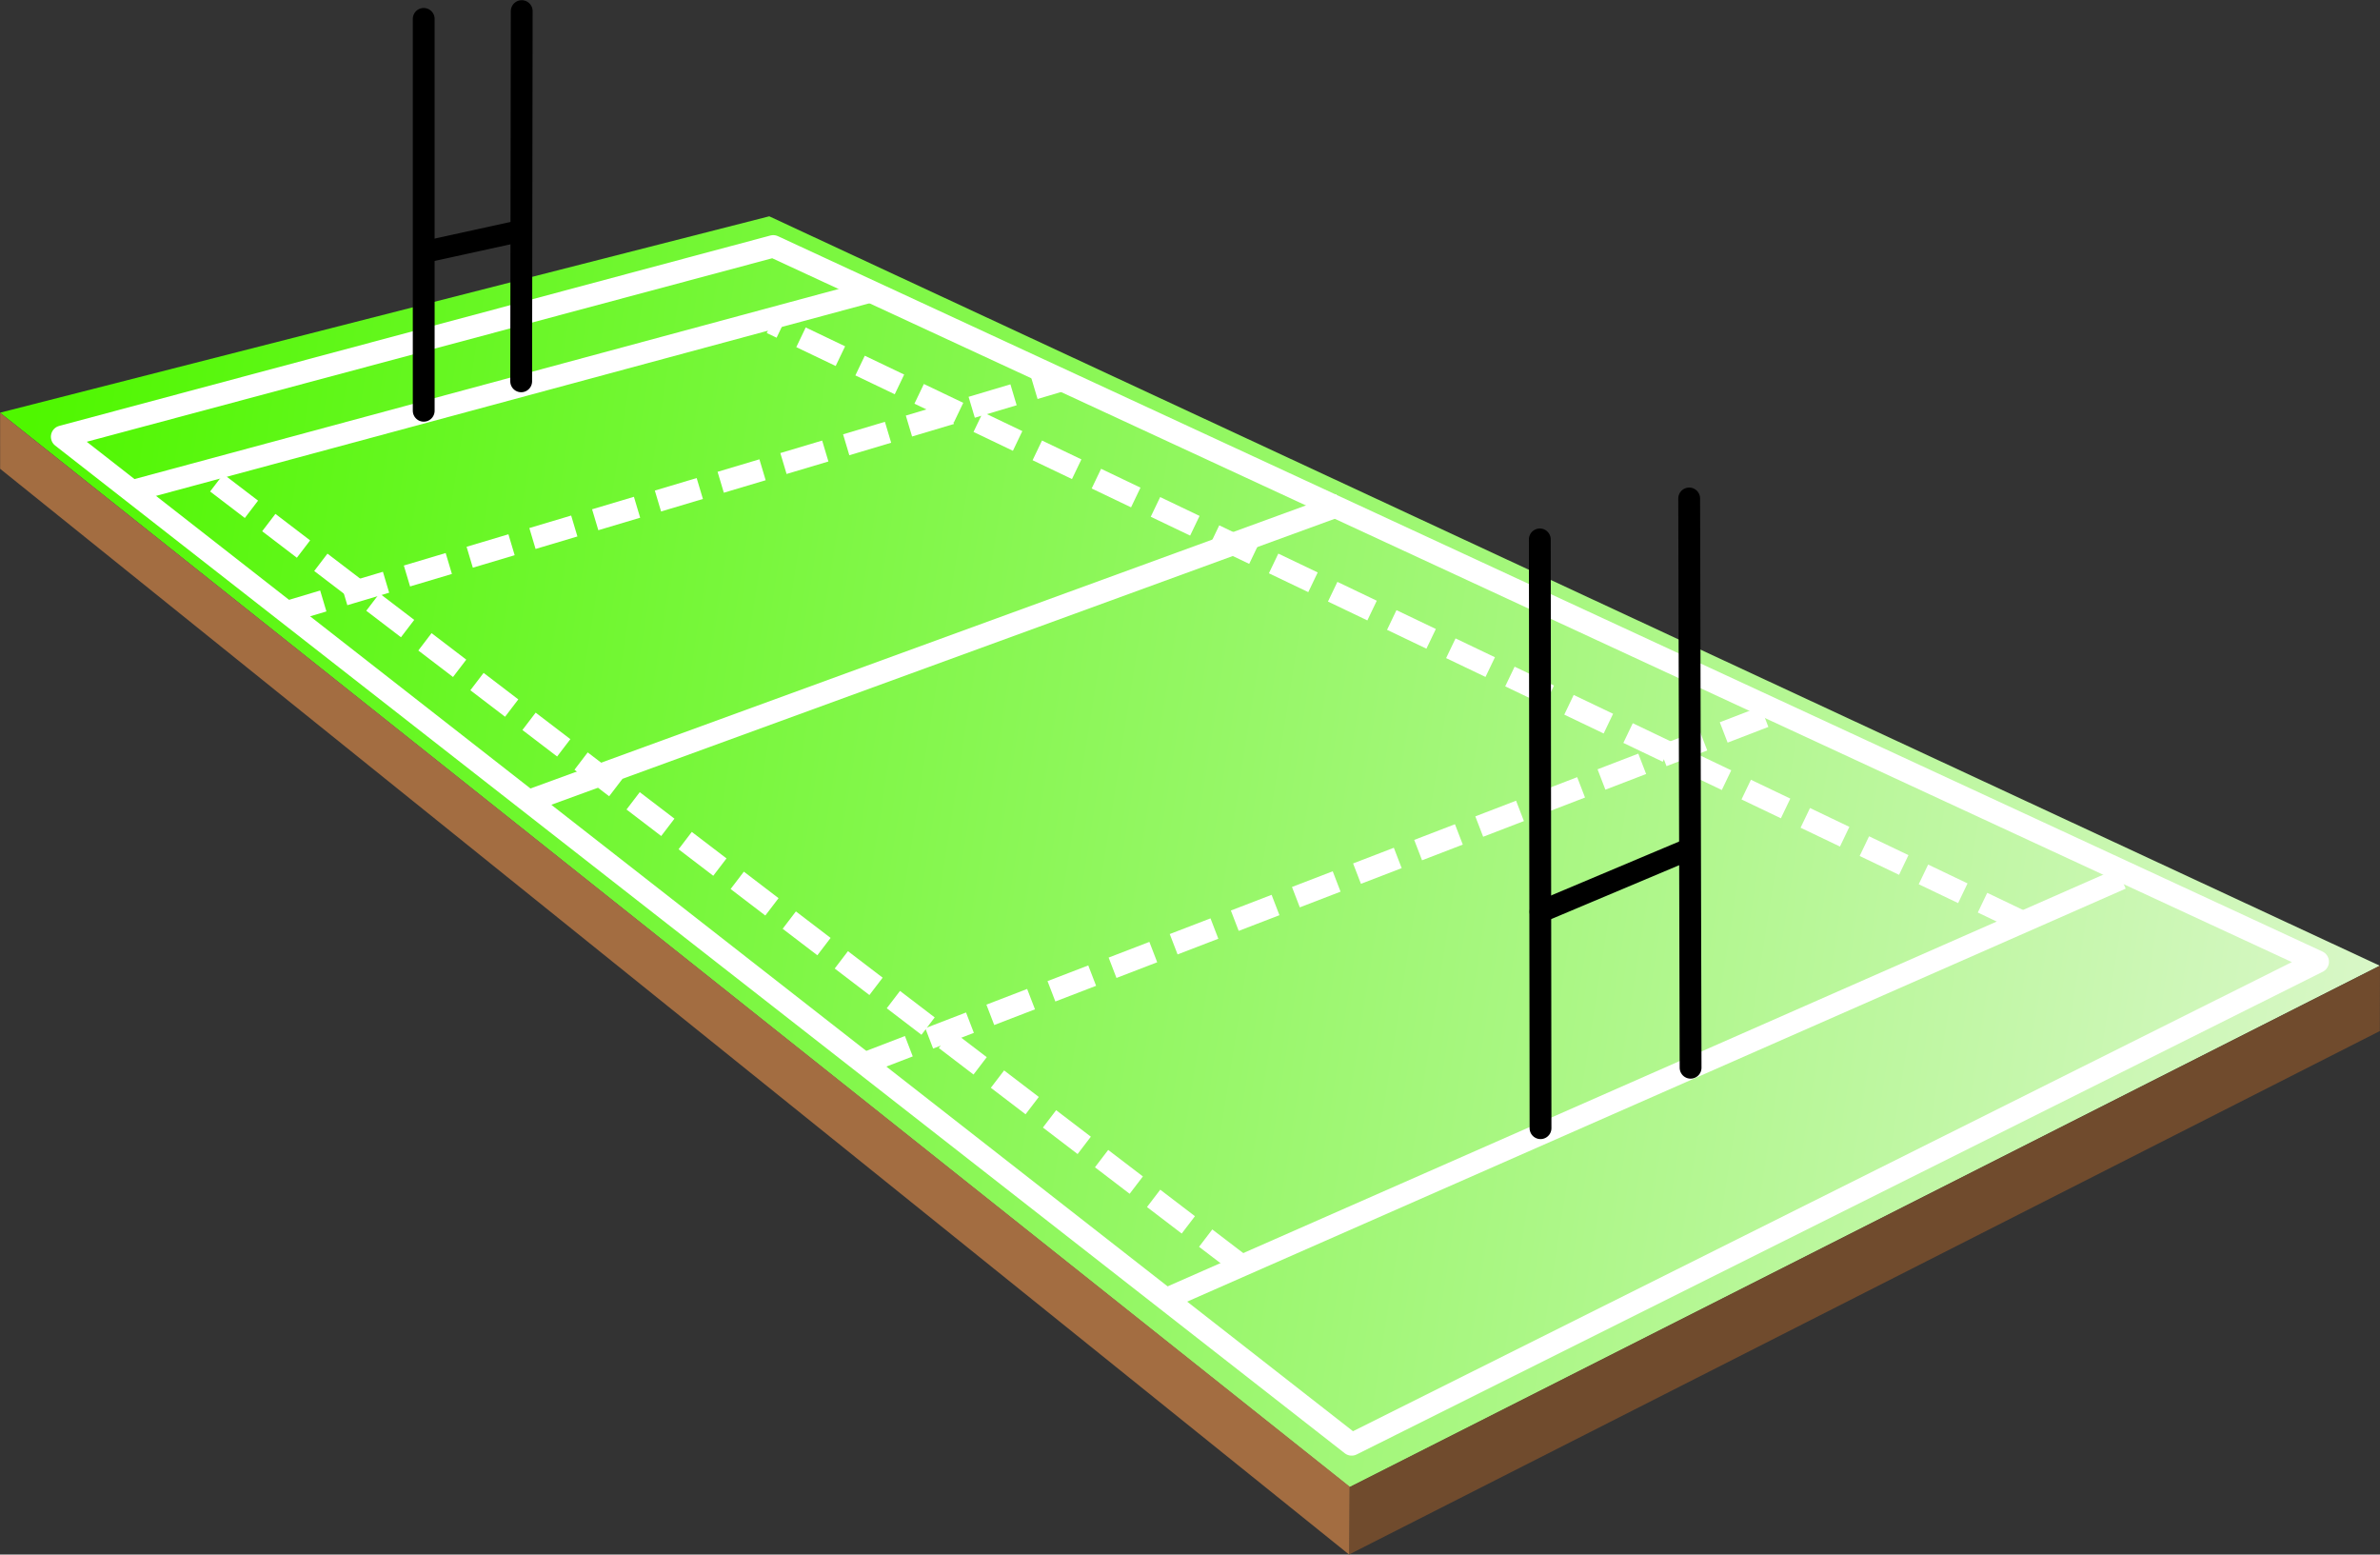 <?xml version="1.0"?>
<svg xmlns:rdf="http://www.w3.org/1999/02/22-rdf-syntax-ns#" xmlns="http://www.w3.org/2000/svg" xmlns:cc="http://creativecommons.org/ns#" xmlns:xlink="http://www.w3.org/1999/xlink" xmlns:dc="http://purl.org/dc/elements/1.1/" xmlns:svg="http://www.w3.org/2000/svg" id="svg5064" viewBox="0 0 575.05 375.52" version="1.1">
  <rect x="0" y="0" width="575.05" height="375.52" fill="#333333" stroke="none"/>
  <defs id="defs5066">
    <linearGradient id="linearGradient5867" x1="879.58" gradientUnits="userSpaceOnUse" y1="1250.3" gradientTransform="matrix(5.421 0 0 5.421 -4669.8 -6450.5)" x2="1015.2" y2="1271.6">
      <stop id="stop4942-9" stop-color="#4ff700" offset="0"/>
      <stop id="stop4944-9" stop-color="#fff7ff" offset="1"/>
    </linearGradient>
  </defs>
  <g id="layer1" transform="translate(-95.764 -195.89)">
    <g id="g5848">
      <path id="path4938" style="color:#000000" fill="url(#linearGradient5867)" d="m670.77 429.17-248.87 125.97-326.14-259.56 185.87-47.44z"/>
      <path id="path4948" style="color:#000000" fill="#704b2d" d="m421.79 555.12-0.053 16.262 249.04-126.44 0.032-15.787z"/>
      <path id="path4950" style="color:#000000" fill="#a36d41" d="m421.85 554.98-326.06-259.37 0.006 13.52 325.94 262.28z"/>
      <path id="path4952" stroke-linejoin="round" style="color:#000000" d="m110.77 301.39 171.82-45.99 373.18 172.8-233.42 116.6z" stroke="#fff" stroke-linecap="round" stroke-miterlimit="0" stroke-width="5.421" fill="none"/>
      <path id="path4954" style="color:#000000" d="m222.21 389.87 197.38-72.03" stroke="#fff" stroke-miterlimit="0" stroke-width="5.421" fill="none"/>
      <path id="path5736" style="color:#000000" d="m127.98 314.42 178-48.04" stroke="#fff" stroke-miterlimit="0" stroke-width="5.274" fill="none"/>
      <path id="path5738" style="color:#000000" d="m608.31 408.13-231.22 101.72" stroke="#fff" stroke-miterlimit="0" stroke-width="5.274" fill="none"/>
      <path id="path5740" style="color:#000000" d="m305.51 452.4 218.98-84.3" stroke="#fff" stroke-dasharray="10.549, 5.274" stroke-miterlimit="0" stroke-width="5.274" fill="none"/>
      <path id="path5742" style="color:#000000" d="m163.77 344.08 189-56.445" stroke="#fff" stroke-dasharray="10.549, 5.274" stroke-miterlimit="0" stroke-width="5.274" fill="none"/>
      <path id="path5744" style="color:#000000" d="m395.46 501.37-251-191.66" stroke="#fff" stroke-dasharray="10.549, 5.274" stroke-miterlimit="0" stroke-width="5.274" fill="none"/>
      <path id="path5746" style="color:#000000" d="m584.29 418.49-302.13-144.54" stroke="#fff" stroke-dasharray="10.549, 5.274" stroke-miterlimit="0" stroke-width="5.274" fill="none"/>
      <path id="path5748" stroke-linejoin="round" style="color:#000000" d="m467.98 468.41-0.17-142.22" stroke="#000" stroke-linecap="round" stroke-miterlimit="0" stroke-width="5.274" fill="none"/>
      <path id="path5750" stroke-linejoin="round" style="color:#000000" d="m504.24 453.81-0.34-137.51" stroke="#000" stroke-linecap="round" stroke-miterlimit="0" stroke-width="5.274" fill="none"/>
      <path id="path5752" stroke-linejoin="round" style="color:#000000" d="m467.98 416.13 35.79-15.07" stroke="#000" stroke-linecap="round" stroke-miterlimit="0" stroke-width="5.274" fill="none"/>
      <path id="path5754" stroke-linejoin="round" style="color:#000000" d="m198.14 295.11v-94.654" stroke="#000" stroke-linecap="round" stroke-miterlimit="0" stroke-width="5.274" fill="none"/>
      <path id="path5756" stroke-linejoin="round" style="color:#000000" d="m221.69 288 0.13-89.425" stroke="#000" stroke-linecap="round" stroke-miterlimit="0" stroke-width="5.274" fill="none"/>
      <path id="path5758" stroke-linejoin="round" style="color:#000000" d="m199.55 256.49 21.142-4.627" stroke="#000" stroke-linecap="round" stroke-miterlimit="0" stroke-width="5.274" fill="none"/>
    </g>
  </g>
</svg>
